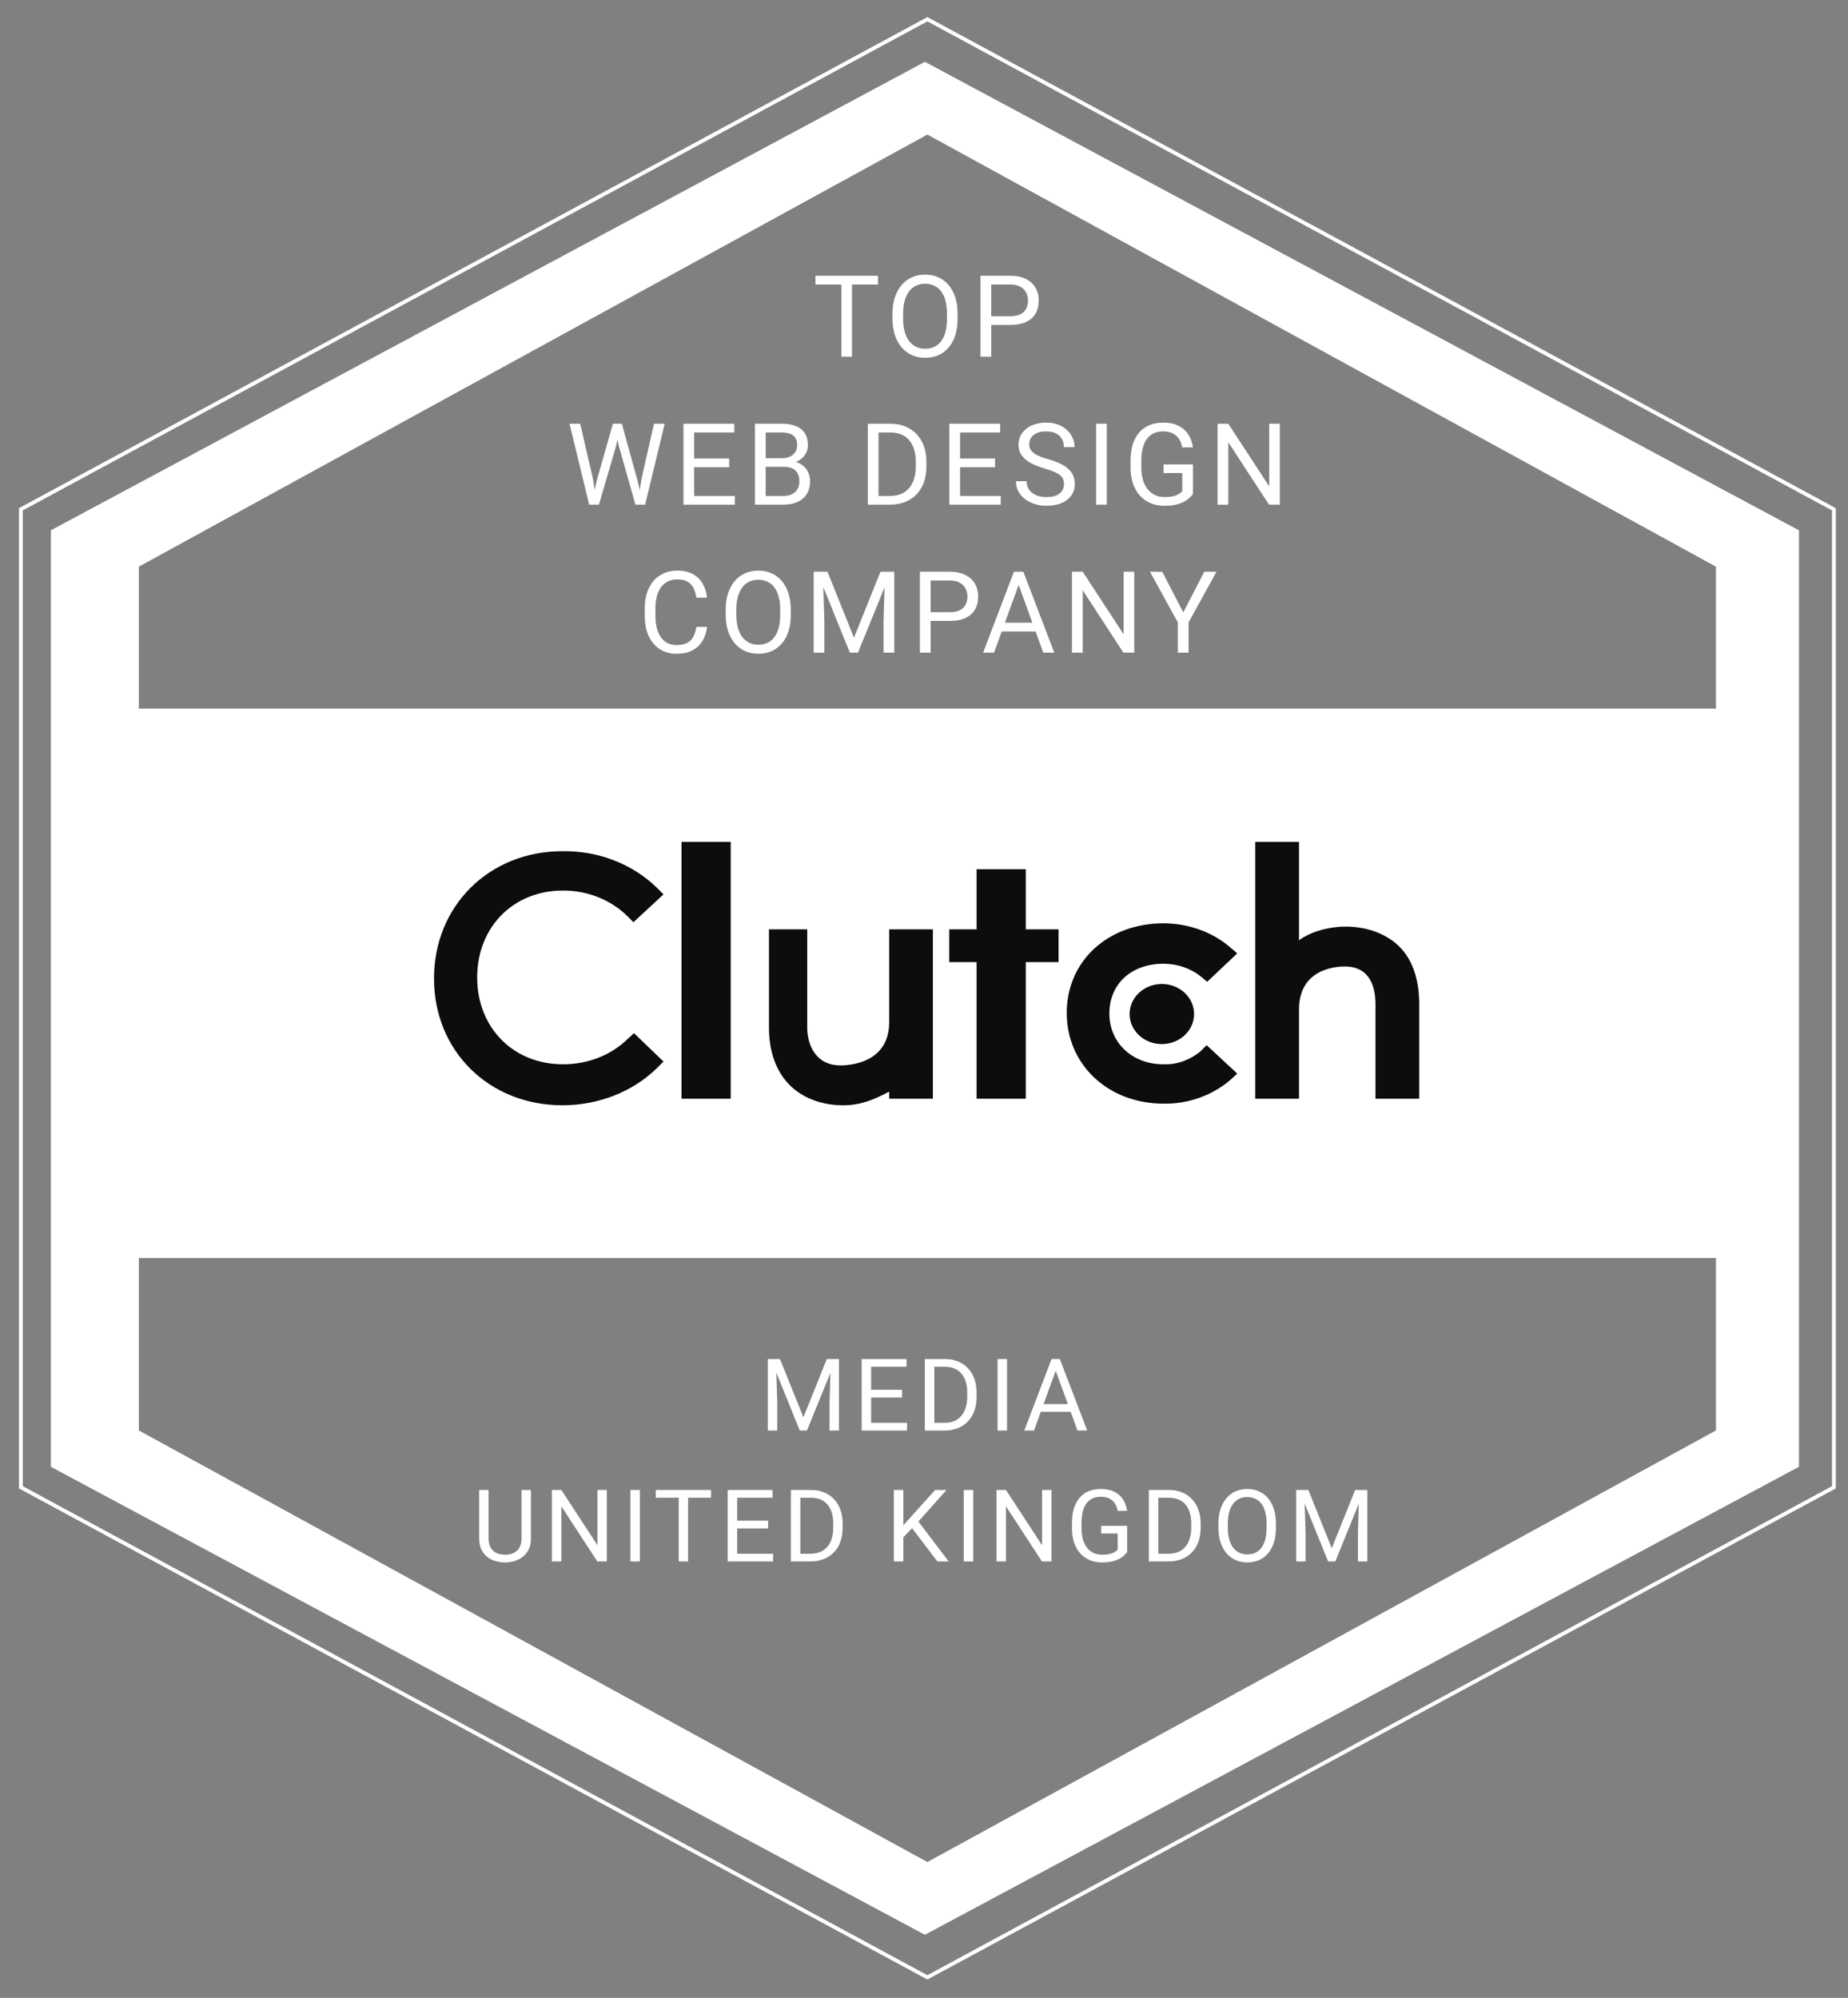 <svg width="974" height="1053" viewBox="0 0 974 1053" fill="none" xmlns="http://www.w3.org/2000/svg">
<rect x="0" y="0" width="974" height="1053" fill="#808080" stroke="none"/>
<path d="M967.573 267.834V784.511L488.786 1043.35L10 784.511V267.834L488.786 9L967.573 267.834ZM12 269.025V783.318L488.786 1041.07L965.573 783.318V269.025L488.786 11.273L12 269.025ZM948.146 279.512V773.105L487.471 1019.77L26.795 773.105V279.512L487.471 32.583L948.146 279.512ZM73.179 663.066V753.954L73.698 754.238L488.307 981.16L488.787 981.423L489.267 981.16L903.875 754.238L904.395 753.954V663.066H73.179ZM488.307 71.193L73.698 298.378L73.179 298.663V373.492H904.395V298.663L903.875 298.378L489.268 71.193L488.787 70.93L488.307 71.193Z" fill="white"/>
<path d="M296.425 448.64C315.144 448.352 333.288 455.264 346.248 467.937L349.703 471.393L333.864 486.08L330.408 482.624C321.48 473.984 309.385 469.376 296.713 469.376C270.505 469.376 251.498 488.672 251.498 515.169C251.498 541.665 270.505 560.959 296.713 560.959C309.672 560.959 321.768 556.353 330.695 547.713L334.152 544.545L349.703 559.521L346.248 562.974C333.288 575.645 315.144 582.559 296.425 582.559C257.834 582.559 228.746 554.049 228.746 515.745C228.746 477.441 257.833 448.64 296.425 448.64ZM425.446 541.665C425.446 549.153 428.902 561.54 443.014 561.54C448.773 561.54 468.645 559.809 468.646 538.785V489.824H491.685V579.103H468.646V575.359C460.006 579.971 453.094 582.559 444.454 582.559C433.51 582.559 424.006 579.102 417.095 572.771C409.318 565.571 405.286 554.625 405.286 541.665V489.824H425.446V541.665ZM613.219 486.656C625.89 486.656 638.562 490.977 648.063 499.041L652.102 502.496L636.26 517.473L632.804 514.593C627.332 510.273 620.419 507.969 613.219 507.969C596.223 507.969 584.707 518.625 584.707 534.177C584.707 549.728 596.804 560.959 613.219 560.959C620.419 561.246 627.045 558.657 632.517 554.337L635.974 550.881L652.102 565.857L648.35 569.313C638.848 577.374 626.177 581.985 613.219 581.698C584.133 581.698 562.239 561.245 562.239 533.889C562.239 506.529 583.846 486.656 613.219 486.656ZM385.128 579.103H359.208V443.744H385.128V579.103ZM540.645 489.825H557.922V507.104H540.645V579.103H514.725V507.104H500.324V489.825H514.725V458.145H540.645V489.825ZM684.644 495.585C690.975 490.977 700.485 488.384 709.126 488.384C720.069 488.384 729.857 491.841 736.771 498.177C744.544 505.377 748.001 516.32 748.001 529.28V579.103H724.96V529.28C724.96 521.792 722.945 509.408 708.832 509.408C703.074 509.408 684.644 511.136 684.644 532.16V579.103H661.603V443.744H684.644V495.585ZM612.358 518.625C621.736 518.625 629.347 525.716 629.347 534.465C629.347 543.213 621.736 550.305 612.358 550.305C602.973 550.305 595.363 543.213 595.363 534.465C595.363 525.716 602.973 518.625 612.358 518.625Z" fill="#0D0D0D"/>
<path d="M449.043 145.344V188H443.476V145.344H449.043ZM462.754 145.344V149.973H429.795V145.344H462.754ZM504.703 165.324V168.02C504.703 171.223 504.303 174.094 503.502 176.633C502.701 179.172 501.549 181.33 500.045 183.107C498.541 184.885 496.734 186.242 494.625 187.18C492.535 188.117 490.191 188.586 487.594 188.586C485.074 188.586 482.76 188.117 480.65 187.18C478.561 186.242 476.744 184.885 475.201 183.107C473.678 181.33 472.496 179.172 471.656 176.633C470.816 174.094 470.396 171.223 470.396 168.02V165.324C470.396 162.121 470.807 159.26 471.627 156.74C472.467 154.201 473.648 152.043 475.172 150.266C476.695 148.469 478.502 147.102 480.592 146.164C482.701 145.227 485.016 144.758 487.535 144.758C490.133 144.758 492.477 145.227 494.566 146.164C496.676 147.102 498.482 148.469 499.986 150.266C501.51 152.043 502.672 154.201 503.473 156.74C504.293 159.26 504.703 162.121 504.703 165.324ZM499.107 168.02V165.266C499.107 162.727 498.844 160.48 498.316 158.527C497.809 156.574 497.057 154.934 496.061 153.605C495.064 152.277 493.844 151.271 492.398 150.588C490.973 149.904 489.352 149.562 487.535 149.562C485.777 149.562 484.186 149.904 482.76 150.588C481.354 151.271 480.143 152.277 479.127 153.605C478.131 154.934 477.359 156.574 476.812 158.527C476.266 160.48 475.992 162.727 475.992 165.266V168.02C475.992 170.578 476.266 172.844 476.812 174.816C477.359 176.77 478.141 178.42 479.156 179.768C480.191 181.096 481.412 182.102 482.818 182.785C484.244 183.469 485.836 183.811 487.594 183.811C489.43 183.811 491.061 183.469 492.486 182.785C493.912 182.102 495.113 181.096 496.09 179.768C497.086 178.42 497.838 176.77 498.346 174.816C498.854 172.844 499.107 170.578 499.107 168.02ZM532.502 171.271H521.106V166.672H532.502C534.709 166.672 536.496 166.32 537.864 165.617C539.231 164.914 540.227 163.938 540.852 162.688C541.496 161.438 541.819 160.012 541.819 158.41C541.819 156.945 541.496 155.568 540.852 154.279C540.227 152.99 539.231 151.955 537.864 151.174C536.496 150.373 534.709 149.973 532.502 149.973H522.424V188H516.77V145.344H532.502C535.725 145.344 538.45 145.9 540.676 147.014C542.903 148.127 544.592 149.67 545.745 151.643C546.897 153.596 547.473 155.832 547.473 158.352C547.473 161.086 546.897 163.42 545.745 165.354C544.592 167.287 542.903 168.762 540.676 169.777C538.45 170.773 535.725 171.271 532.502 171.271ZM314.568 253.109L323.034 223.344H327.136L324.763 234.916L315.652 266H311.579L314.568 253.109ZM305.808 223.344L312.546 252.523L314.568 266H310.525L300.183 223.344H305.808ZM338.093 252.494L344.685 223.344H350.339L340.027 266H335.984L338.093 252.494ZM327.751 223.344L335.984 253.109L338.972 266H334.9L326.111 234.916L323.708 223.344H327.751ZM387.308 261.4V266H364.72V261.4H387.308ZM365.863 223.344V266H360.209V223.344H365.863ZM384.32 241.684V246.283H364.72V241.684H384.32ZM387.015 223.344V227.973H364.72V223.344H387.015ZM413.115 246.049H402.305L402.246 241.508H412.061C413.682 241.508 415.098 241.234 416.309 240.688C417.52 240.141 418.457 239.359 419.121 238.344C419.805 237.309 420.146 236.078 420.146 234.652C420.146 233.09 419.844 231.82 419.238 230.844C418.652 229.848 417.744 229.125 416.514 228.676C415.303 228.207 413.76 227.973 411.885 227.973H403.564V266H397.91V223.344H411.885C414.072 223.344 416.025 223.568 417.744 224.018C419.463 224.447 420.918 225.131 422.109 226.068C423.32 226.986 424.238 228.158 424.863 229.584C425.488 231.01 425.801 232.719 425.801 234.711C425.801 236.469 425.352 238.061 424.453 239.486C423.555 240.893 422.305 242.045 420.703 242.943C419.121 243.842 417.266 244.418 415.137 244.672L413.115 246.049ZM412.852 266H400.078L403.271 261.4H412.852C414.648 261.4 416.172 261.088 417.422 260.463C418.691 259.838 419.658 258.959 420.322 257.826C420.986 256.674 421.318 255.316 421.318 253.754C421.318 252.172 421.035 250.805 420.469 249.652C419.902 248.5 419.014 247.611 417.803 246.986C416.592 246.361 415.029 246.049 413.115 246.049H405.059L405.117 241.508H416.133L417.334 243.148C419.385 243.324 421.123 243.91 422.549 244.906C423.975 245.883 425.059 247.133 425.801 248.656C426.562 250.18 426.943 251.859 426.943 253.695C426.943 256.352 426.357 258.598 425.186 260.434C424.033 262.25 422.402 263.637 420.293 264.594C418.184 265.531 415.703 266 412.852 266ZM468.919 266H460.012L460.071 261.4H468.919C471.966 261.4 474.505 260.766 476.536 259.496C478.567 258.207 480.091 256.41 481.106 254.105C482.141 251.781 482.659 249.066 482.659 245.961V243.354C482.659 240.912 482.366 238.744 481.78 236.85C481.194 234.936 480.335 233.324 479.202 232.016C478.069 230.688 476.682 229.682 475.042 228.998C473.421 228.314 471.555 227.973 469.446 227.973H459.837V223.344H469.446C472.239 223.344 474.788 223.812 477.093 224.75C479.397 225.668 481.38 227.006 483.04 228.764C484.72 230.502 486.009 232.611 486.907 235.092C487.805 237.553 488.255 240.326 488.255 243.412V245.961C488.255 249.047 487.805 251.83 486.907 254.311C486.009 256.771 484.71 258.871 483.011 260.609C481.331 262.348 479.3 263.686 476.917 264.623C474.554 265.541 471.887 266 468.919 266ZM463.03 223.344V266H457.376V223.344H463.03ZM527.45 261.4V266H504.863V261.4H527.45ZM506.005 223.344V266H500.351V223.344H506.005ZM524.462 241.684V246.283H504.863V241.684H524.462ZM527.157 223.344V227.973H504.863V223.344H527.157ZM560.787 255.219C560.787 254.223 560.63 253.344 560.318 252.582C560.025 251.801 559.498 251.098 558.736 250.473C557.994 249.848 556.959 249.252 555.63 248.686C554.322 248.119 552.662 247.543 550.65 246.957C548.541 246.332 546.636 245.639 544.937 244.877C543.238 244.096 541.783 243.207 540.572 242.211C539.361 241.215 538.433 240.072 537.789 238.783C537.144 237.494 536.822 236.02 536.822 234.359C536.822 232.699 537.164 231.166 537.847 229.76C538.531 228.354 539.507 227.133 540.777 226.098C542.066 225.043 543.599 224.223 545.377 223.637C547.154 223.051 549.136 222.758 551.324 222.758C554.527 222.758 557.242 223.373 559.468 224.604C561.714 225.814 563.423 227.406 564.595 229.379C565.767 231.332 566.353 233.422 566.353 235.648H560.728C560.728 234.047 560.386 232.631 559.703 231.4C559.019 230.15 557.984 229.174 556.597 228.471C555.211 227.748 553.453 227.387 551.324 227.387C549.312 227.387 547.652 227.689 546.343 228.295C545.035 228.9 544.058 229.721 543.414 230.756C542.789 231.791 542.476 232.973 542.476 234.301C542.476 235.199 542.662 236.02 543.033 236.762C543.423 237.484 544.019 238.158 544.82 238.783C545.64 239.408 546.675 239.984 547.925 240.512C549.195 241.039 550.709 241.547 552.466 242.035C554.888 242.719 556.978 243.48 558.736 244.32C560.494 245.16 561.939 246.107 563.072 247.162C564.224 248.197 565.074 249.379 565.621 250.707C566.187 252.016 566.47 253.5 566.47 255.16C566.47 256.898 566.119 258.471 565.416 259.877C564.713 261.283 563.707 262.484 562.398 263.48C561.089 264.477 559.517 265.248 557.681 265.795C555.865 266.322 553.834 266.586 551.588 266.586C549.615 266.586 547.671 266.312 545.757 265.766C543.863 265.219 542.134 264.398 540.572 263.305C539.029 262.211 537.789 260.863 536.851 259.262C535.933 257.641 535.474 255.766 535.474 253.637H541.099C541.099 255.102 541.382 256.361 541.949 257.416C542.515 258.451 543.287 259.311 544.263 259.994C545.259 260.678 546.382 261.186 547.632 261.518C548.902 261.83 550.22 261.986 551.588 261.986C553.56 261.986 555.23 261.713 556.597 261.166C557.964 260.619 559 259.838 559.703 258.822C560.425 257.807 560.787 256.605 560.787 255.219ZM583.342 223.344V266H577.688V223.344H583.342ZM628.748 244.76V260.375C628.221 261.156 627.381 262.035 626.229 263.012C625.077 263.969 623.485 264.809 621.453 265.531C619.442 266.234 616.844 266.586 613.661 266.586C611.063 266.586 608.67 266.137 606.483 265.238C604.315 264.32 602.43 262.992 600.828 261.254C599.246 259.496 598.016 257.367 597.137 254.867C596.278 252.348 595.848 249.496 595.848 246.312V243.002C595.848 239.818 596.219 236.977 596.961 234.477C597.723 231.977 598.836 229.857 600.301 228.119C601.766 226.361 603.563 225.033 605.692 224.135C607.821 223.217 610.262 222.758 613.016 222.758C616.278 222.758 619.002 223.324 621.19 224.457C623.397 225.57 625.116 227.113 626.346 229.086C627.596 231.059 628.397 233.305 628.748 235.824H623.094C622.84 234.281 622.332 232.875 621.571 231.605C620.828 230.336 619.764 229.32 618.377 228.559C616.991 227.777 615.203 227.387 613.016 227.387C611.043 227.387 609.334 227.748 607.889 228.471C606.444 229.193 605.252 230.229 604.315 231.576C603.377 232.924 602.674 234.555 602.205 236.469C601.756 238.383 601.532 240.541 601.532 242.943V246.312C601.532 248.773 601.815 250.971 602.381 252.904C602.967 254.838 603.797 256.488 604.871 257.855C605.946 259.203 607.225 260.229 608.709 260.932C610.213 261.635 611.873 261.986 613.69 261.986C615.702 261.986 617.332 261.82 618.582 261.488C619.832 261.137 620.809 260.727 621.512 260.258C622.215 259.77 622.752 259.311 623.123 258.881V249.33H613.25V244.76H628.748ZM674.536 223.344V266H668.852L647.378 233.1V266H641.723V223.344H647.378L668.94 256.332V223.344H674.536ZM367.018 330.436H372.643C372.35 333.131 371.579 335.543 370.329 337.672C369.079 339.801 367.311 341.49 365.026 342.74C362.741 343.971 359.889 344.586 356.471 344.586C353.971 344.586 351.696 344.117 349.645 343.18C347.614 342.242 345.866 340.914 344.401 339.195C342.936 337.457 341.804 335.377 341.003 332.955C340.221 330.514 339.831 327.799 339.831 324.811V320.562C339.831 317.574 340.221 314.869 341.003 312.447C341.804 310.006 342.946 307.916 344.43 306.178C345.934 304.439 347.741 303.102 349.85 302.164C351.96 301.227 354.333 300.758 356.97 300.758C360.192 300.758 362.917 301.363 365.143 302.574C367.37 303.785 369.098 305.465 370.329 307.613C371.579 309.742 372.35 312.213 372.643 315.025H367.018C366.745 313.033 366.237 311.324 365.495 309.898C364.753 308.453 363.698 307.34 362.331 306.559C360.964 305.777 359.177 305.387 356.97 305.387C355.075 305.387 353.405 305.748 351.96 306.471C350.534 307.193 349.333 308.219 348.356 309.547C347.399 310.875 346.677 312.467 346.188 314.322C345.7 316.178 345.456 318.238 345.456 320.504V324.811C345.456 326.9 345.671 328.863 346.1 330.699C346.55 332.535 347.223 334.146 348.122 335.533C349.02 336.92 350.163 338.014 351.55 338.814C352.936 339.596 354.577 339.986 356.471 339.986C358.874 339.986 360.788 339.605 362.214 338.844C363.639 338.082 364.714 336.988 365.436 335.562C366.179 334.137 366.706 332.428 367.018 330.436ZM416.79 321.324V324.02C416.79 327.223 416.39 330.094 415.589 332.633C414.788 335.172 413.636 337.33 412.132 339.107C410.628 340.885 408.821 342.242 406.712 343.18C404.622 344.117 402.279 344.586 399.681 344.586C397.161 344.586 394.847 344.117 392.737 343.18C390.648 342.242 388.831 340.885 387.288 339.107C385.765 337.33 384.583 335.172 383.743 332.633C382.904 330.094 382.484 327.223 382.484 324.02V321.324C382.484 318.121 382.894 315.26 383.714 312.74C384.554 310.201 385.736 308.043 387.259 306.266C388.782 304.469 390.589 303.102 392.679 302.164C394.788 301.227 397.103 300.758 399.622 300.758C402.22 300.758 404.564 301.227 406.654 302.164C408.763 303.102 410.57 304.469 412.073 306.266C413.597 308.043 414.759 310.201 415.56 312.74C416.38 315.26 416.79 318.121 416.79 321.324ZM411.195 324.02V321.266C411.195 318.727 410.931 316.48 410.404 314.527C409.896 312.574 409.144 310.934 408.148 309.605C407.152 308.277 405.931 307.271 404.486 306.588C403.06 305.904 401.439 305.562 399.622 305.562C397.864 305.562 396.273 305.904 394.847 306.588C393.441 307.271 392.23 308.277 391.214 309.605C390.218 310.934 389.446 312.574 388.9 314.527C388.353 316.48 388.079 318.727 388.079 321.266V324.02C388.079 326.578 388.353 328.844 388.9 330.816C389.446 332.77 390.228 334.42 391.243 335.768C392.279 337.096 393.499 338.102 394.905 338.785C396.331 339.469 397.923 339.811 399.681 339.811C401.517 339.811 403.148 339.469 404.573 338.785C405.999 338.102 407.2 337.096 408.177 335.768C409.173 334.42 409.925 332.77 410.433 330.816C410.941 328.844 411.195 326.578 411.195 324.02ZM430.644 301.344H436.123L450.097 336.119L464.043 301.344H469.55L452.207 344H447.929L430.644 301.344ZM428.857 301.344H433.691L434.482 327.359V344H428.857V301.344ZM466.474 301.344H471.308V344H465.683V327.359L466.474 301.344ZM500.572 327.271H489.176V322.672H500.572C502.779 322.672 504.566 322.32 505.934 321.617C507.301 320.914 508.297 319.938 508.922 318.688C509.566 317.438 509.889 316.012 509.889 314.41C509.889 312.945 509.566 311.568 508.922 310.279C508.297 308.99 507.301 307.955 505.934 307.174C504.566 306.373 502.779 305.973 500.572 305.973H490.494V344H484.84V301.344H500.572C503.795 301.344 506.52 301.9 508.746 303.014C510.973 304.127 512.662 305.67 513.814 307.643C514.967 309.596 515.543 311.832 515.543 314.352C515.543 317.086 514.967 319.42 513.814 321.354C512.662 323.287 510.973 324.762 508.746 325.777C506.52 326.773 503.795 327.271 500.572 327.271ZM538.039 305.123L523.918 344H518.147L534.407 301.344H538.127L538.039 305.123ZM549.875 344L535.725 305.123L535.637 301.344H539.358L555.676 344H549.875ZM549.143 328.209V332.838H525.178V328.209H549.143ZM597.802 301.344V344H592.118L570.643 311.1V344H564.989V301.344H570.643L592.206 334.332V301.344H597.802ZM612.564 301.344L623.638 322.76L634.741 301.344H641.157L626.45 328.062V344H620.796V328.062L606.089 301.344H612.564Z" fill="white"/>
<path d="M406.264 716.32H411.103L423.448 747.039L435.766 716.32H440.631L425.311 754H421.533L406.264 716.32ZM404.685 716.32H408.955L409.654 739.301V754H404.685V716.32ZM437.914 716.32H442.184V754H437.215V739.301L437.914 716.32ZM478.075 749.937V754H458.122V749.937H478.075ZM459.132 716.32V754H454.137V716.32H459.132ZM475.435 732.521V736.583H458.122V732.521H475.435ZM477.816 716.32V720.409H458.122V716.32H477.816ZM497.636 754H489.769L489.821 749.937H497.636C500.328 749.937 502.57 749.376 504.365 748.255C506.159 747.116 507.505 745.529 508.402 743.493C509.316 741.44 509.773 739.042 509.773 736.299V733.996C509.773 731.839 509.515 729.924 508.997 728.25C508.479 726.56 507.72 725.136 506.72 723.98C505.719 722.807 504.494 721.919 503.045 721.315C501.613 720.711 499.965 720.409 498.102 720.409H489.614V716.32H498.102C500.569 716.32 502.821 716.734 504.856 717.562C506.892 718.373 508.643 719.555 510.11 721.108C511.594 722.643 512.732 724.507 513.526 726.698C514.319 728.872 514.716 731.321 514.716 734.047V736.299C514.716 739.025 514.319 741.483 513.526 743.674C512.732 745.848 511.585 747.703 510.084 749.238C508.6 750.774 506.806 751.956 504.701 752.784C502.614 753.595 500.259 754 497.636 754ZM492.435 716.32V754H487.44V716.32H492.435ZM530.758 716.32V754H525.764V716.32H530.758ZM557.436 719.659L544.963 754H539.864L554.227 716.32H557.514L557.436 719.659ZM567.891 754L555.392 719.659L555.314 716.32H558.601L573.015 754H567.891ZM567.244 740.051V744.14H546.075V740.051H567.244ZM274.878 785.32H279.847V810.811C279.847 813.64 279.217 815.995 277.957 817.876C276.698 819.757 275.025 821.171 272.937 822.12C270.867 823.052 268.615 823.518 266.183 823.518C263.629 823.518 261.317 823.052 259.247 822.12C257.194 821.171 255.564 819.757 254.356 817.876C253.165 815.995 252.57 813.64 252.57 810.811V785.32H257.513V810.811C257.513 812.778 257.875 814.4 258.6 815.676C259.325 816.953 260.334 817.902 261.628 818.523C262.939 819.144 264.457 819.455 266.183 819.455C267.925 819.455 269.443 819.144 270.737 818.523C272.048 817.902 273.066 816.953 273.791 815.676C274.516 814.4 274.878 812.778 274.878 810.811V785.32ZM319.852 785.32V823H314.832L295.863 793.938V823H290.868V785.32H295.863L314.909 814.46V785.32H319.852ZM337.24 785.32V823H332.245V785.32H337.24ZM362.65 785.32V823H357.733V785.32H362.65ZM374.761 785.32V789.409H345.647V785.32H374.761ZM407.469 818.937V823H387.516V818.937H407.469ZM388.526 785.32V823H383.531V785.32H388.526ZM404.829 801.521V805.583H387.516V801.521H404.829ZM407.21 785.32V789.409H387.516V785.32H407.21ZM427.03 823H419.163L419.215 818.937H427.03C429.722 818.937 431.965 818.376 433.759 817.255C435.553 816.116 436.899 814.529 437.796 812.493C438.71 810.44 439.167 808.042 439.167 805.299V802.996C439.167 800.839 438.909 798.924 438.391 797.25C437.874 795.56 437.114 794.136 436.114 792.98C435.113 791.807 433.888 790.919 432.439 790.315C431.007 789.711 429.359 789.409 427.496 789.409H419.008V785.32H427.496C429.963 785.32 432.215 785.734 434.25 786.562C436.286 787.373 438.037 788.555 439.504 790.108C440.988 791.643 442.126 793.507 442.92 795.698C443.714 797.872 444.11 800.321 444.11 803.047V805.299C444.11 808.025 443.714 810.483 442.92 812.674C442.126 814.848 440.979 816.703 439.478 818.238C437.994 819.774 436.2 820.956 434.095 821.784C432.008 822.595 429.653 823 427.03 823ZM421.829 785.32V823H416.834V785.32H421.829ZM476.116 785.32V823H471.122V785.32H476.116ZM498.864 785.32L483.207 802.892L474.408 812.027L473.58 806.696L480.205 799.398L492.86 785.32H498.864ZM494.05 823L480.102 804.626L483.078 800.667L500.003 823H494.05ZM512.939 785.32V823H507.944V785.32H512.939ZM554.187 785.32V823H549.166L530.197 793.938V823H525.202V785.32H530.197L549.244 814.46V785.32H554.187ZM594.063 804.238V818.031C593.597 818.721 592.855 819.498 591.838 820.36C590.82 821.206 589.414 821.948 587.619 822.586C585.842 823.207 583.548 823.518 580.735 823.518C578.441 823.518 576.327 823.121 574.395 822.327C572.48 821.516 570.815 820.343 569.401 818.808C568.003 817.255 566.916 815.374 566.14 813.166C565.381 810.94 565.001 808.422 565.001 805.609V802.685C565.001 799.873 565.329 797.363 565.984 795.154C566.657 792.946 567.641 791.074 568.935 789.539C570.229 787.986 571.816 786.813 573.696 786.019C575.577 785.208 577.734 784.803 580.166 784.803C583.047 784.803 585.454 785.303 587.386 786.304C589.336 787.287 590.854 788.65 591.941 790.393C593.045 792.135 593.753 794.119 594.063 796.345H589.068C588.844 794.982 588.396 793.74 587.723 792.618C587.067 791.497 586.127 790.6 584.902 789.927C583.677 789.237 582.098 788.892 580.166 788.892C578.424 788.892 576.914 789.211 575.637 789.849C574.361 790.487 573.308 791.402 572.48 792.592C571.652 793.783 571.031 795.223 570.617 796.914C570.22 798.605 570.022 800.511 570.022 802.633V805.609C570.022 807.783 570.272 809.724 570.772 811.432C571.29 813.14 572.023 814.598 572.972 815.806C573.921 816.996 575.051 817.902 576.362 818.523C577.69 819.144 579.157 819.455 580.761 819.455C582.538 819.455 583.979 819.308 585.083 819.015C586.187 818.704 587.05 818.342 587.671 817.928C588.292 817.496 588.767 817.091 589.094 816.711V808.275H580.373V804.238H594.063ZM615.721 823H607.853L607.905 818.937H615.721C618.412 818.937 620.655 818.376 622.449 817.255C624.243 816.116 625.589 814.529 626.486 812.493C627.401 810.44 627.858 808.042 627.858 805.299V802.996C627.858 800.839 627.599 798.924 627.081 797.25C626.564 795.56 625.805 794.136 624.804 792.98C623.803 791.807 622.579 790.919 621.129 790.315C619.697 789.711 618.05 789.409 616.186 789.409H607.698V785.32H616.186C618.654 785.32 620.905 785.734 622.941 786.562C624.977 787.373 626.728 788.555 628.194 790.108C629.678 791.643 630.817 793.507 631.61 795.698C632.404 797.872 632.801 800.321 632.801 803.047V805.299C632.801 808.025 632.404 810.483 631.61 812.674C630.817 814.848 629.669 816.703 628.168 818.238C626.685 819.774 624.89 820.956 622.786 821.784C620.698 822.595 618.343 823 615.721 823ZM610.519 785.32V823H605.524V785.32H610.519ZM672.496 802.97V805.351C672.496 808.18 672.142 810.716 671.435 812.959C670.727 815.202 669.71 817.108 668.381 818.678C667.053 820.248 665.457 821.447 663.594 822.275C661.747 823.104 659.677 823.518 657.383 823.518C655.157 823.518 653.113 823.104 651.249 822.275C649.403 821.447 647.799 820.248 646.436 818.678C645.09 817.108 644.046 815.202 643.304 812.959C642.563 810.716 642.192 808.18 642.192 805.351V802.97C642.192 800.14 642.554 797.613 643.279 795.387C644.02 793.144 645.064 791.238 646.41 789.668C647.756 788.081 649.351 786.873 651.198 786.045C653.061 785.217 655.105 784.803 657.331 784.803C659.625 784.803 661.696 785.217 663.542 786.045C665.405 786.873 667.001 788.081 668.329 789.668C669.675 791.238 670.702 793.144 671.409 795.387C672.134 797.613 672.496 800.14 672.496 802.97ZM667.553 805.351V802.918C667.553 800.675 667.32 798.691 666.854 796.966C666.406 795.241 665.741 793.791 664.862 792.618C663.982 791.445 662.903 790.556 661.627 789.953C660.367 789.349 658.935 789.047 657.331 789.047C655.778 789.047 654.372 789.349 653.113 789.953C651.87 790.556 650.801 791.445 649.904 792.618C649.024 793.791 648.342 795.241 647.859 796.966C647.376 798.691 647.135 800.675 647.135 802.918V805.351C647.135 807.611 647.376 809.612 647.859 811.354C648.342 813.08 649.032 814.538 649.929 815.728C650.844 816.901 651.922 817.79 653.164 818.394C654.424 818.997 655.83 819.299 657.383 819.299C659.004 819.299 660.445 818.997 661.704 818.394C662.964 817.79 664.025 816.901 664.887 815.728C665.767 814.538 666.432 813.08 666.88 811.354C667.329 809.612 667.553 807.611 667.553 805.351ZM684.733 785.32H689.573L701.917 816.039L714.235 785.32H719.101L703.78 823H700.002L684.733 785.32ZM683.155 785.32H687.425L688.124 808.301V823H683.155V785.32ZM716.383 785.32H720.653V823H715.685V808.301L716.383 785.32Z" fill="white"/>
</svg>

